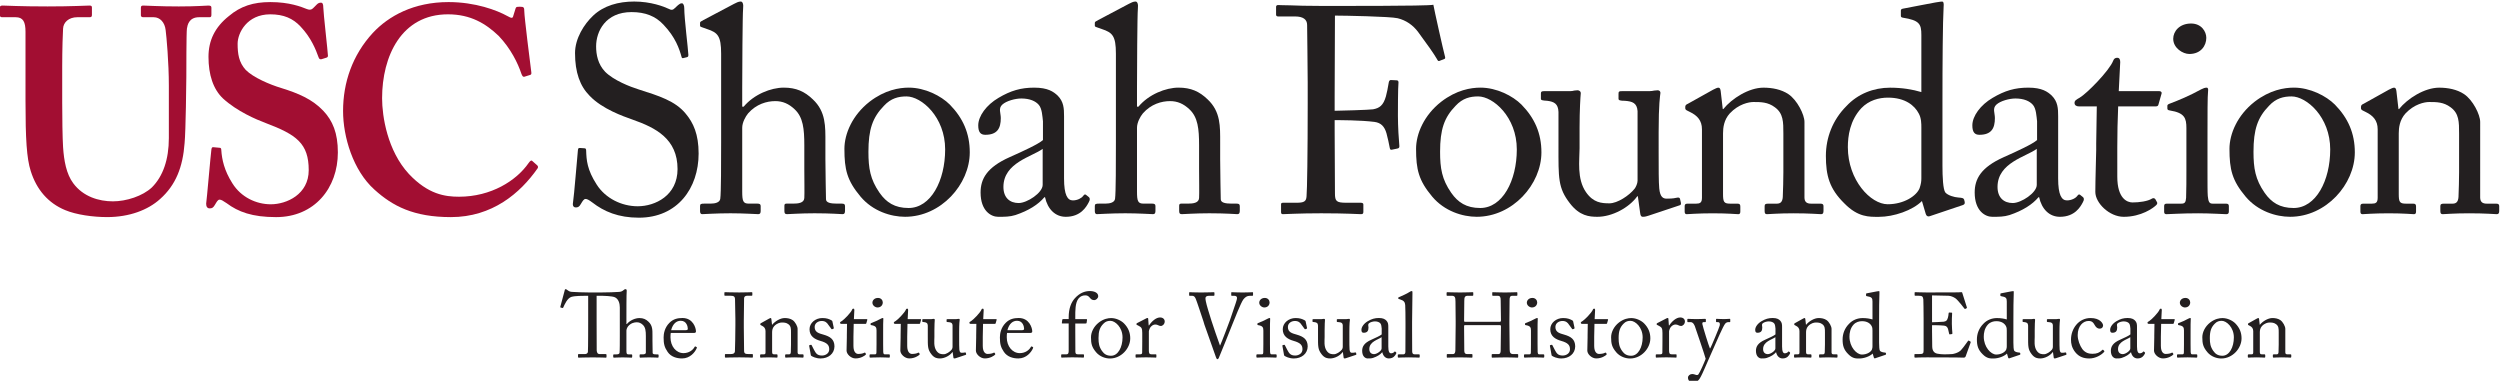 <?xml version="1.0" encoding="UTF-8"?> <svg xmlns="http://www.w3.org/2000/svg" width="402.24" height="61.274" version="1.1" viewBox="0 0 402.24 61.274"><g transform="matrix(1.333 0 0 -1.333 -94.56 996)"><g fill="#a20e32"><path transform="translate(74.016 743.35)" d="m0 0c0 1.196-0.282 1.759-1.196 1.759h-1.618c-0.211 0-0.282 0.07-0.282 0.315v0.811c0 0.21 0.071 0.281 0.351 0.281 0.354 0 2.039-0.106 5.417-0.106 2.953 0 4.644 0.106 5.066 0.106 0.209 0 0.28-0.071 0.28-0.246v-0.879c0-0.212-0.071-0.282-0.28-0.282h-1.477c-1.056 0-1.69-0.631-1.725-1.37-0.034-0.423-0.105-2.533-0.105-4.572v-4.362c0-1.76 0.033-4.256 0.105-5.382 0.107-1.617 0.388-3.235 1.23-4.359 1.196-1.617 3.096-2.18 4.784-2.18 1.619 0 3.588 0.632 4.711 1.687 1.338 1.336 2.042 3.375 2.042 5.944v6.329c0 2.814-0.282 5.907-0.388 6.719-0.105 0.915-0.668 1.546-1.442 1.546h-1.264c-0.213 0-0.282 0.107-0.282 0.247v0.879c0 0.21 0.069 0.281 0.282 0.281 0.351 0 1.967-0.106 4.29-0.106 2.181 0 3.305 0.106 3.586 0.106 0.316 0 0.354-0.106 0.354-0.281v-0.811c0-0.208-0.038-0.315-0.213-0.315h-1.266c-1.265 0-1.408-0.985-1.476-1.37-0.071-0.423-0.071-5.347-0.071-5.805 0-0.491-0.069-6.611-0.21-8.017-0.212-2.885-1.057-5.066-2.956-6.751-1.478-1.338-3.726-2.182-6.402-2.182-1.687 0-3.725 0.281-5.062 0.844-2.039 0.845-3.446 2.461-4.152 4.714-0.492 1.546-0.631 3.865-0.631 8.474z"></path><path transform="translate(97.44 729.35)" d="m0 0c0.139 0 0.209-0.069 0.209-0.281 0.072-1.125 0.352-2.462 1.338-4.009 1.054-1.688 2.883-2.531 4.642-2.531 1.9 0 4.572 1.194 4.572 4.114 0 3.236-1.477 4.29-5.204 5.697-1.127 0.421-3.448 1.407-5.136 2.955-1.195 1.123-1.758 2.882-1.758 5.03 0 1.968 0.773 3.585 2.461 4.923 1.408 1.196 2.955 1.688 4.995 1.688 2.321 0 3.727-0.565 4.431-0.846 0.352-0.14 0.562-0.07 0.739 0.108l0.457 0.456c0.141 0.141 0.281 0.211 0.491 0.211 0.213 0 0.282-0.211 0.282-0.563 0-0.563 0.563-5.487 0.563-5.838 0-0.139-0.071-0.212-0.21-0.246l-0.564-0.177c-0.14-0.035-0.281 0-0.351 0.211-0.352 0.985-0.915 2.393-2.181 3.731-0.914 0.982-2.04 1.475-3.657 1.475-2.814 0-3.94-2.25-3.94-3.553 0-1.195 0.141-2.25 0.986-3.164 0.914-0.915 2.884-1.758 4.289-2.18 2.042-0.634 3.731-1.339 5.065-2.745 1.127-1.195 1.759-2.671 1.759-5.028 0-4.291-2.814-7.807-7.456-7.807-2.884 0-4.571 0.633-5.979 1.688-0.422 0.281-0.634 0.422-0.843 0.422-0.212 0-0.353-0.281-0.564-0.633-0.21-0.353-0.351-0.422-0.632-0.422-0.282 0-0.423 0.211-0.423 0.563 0.071 0.42 0.563 6.118 0.632 6.541 0.035 0.21 0.072 0.283 0.213 0.283z"></path><path transform="translate(135.77 727.24)" d="m0 0c0.106-0.105 0.14-0.209 0.071-0.351-2.11-3.025-5.488-5.908-10.481-5.908-4.5 0-7.034 1.335-9.212 3.305-2.605 2.322-3.801 6.402-3.801 9.498 0 3.444 1.126 6.751 3.588 9.424 1.899 2.04 4.925 3.727 9.142 3.727 3.238 0 5.839-0.985 7.106-1.687 0.493-0.281 0.635-0.281 0.703 0l0.282 0.913c0.069 0.21 0.14 0.21 0.563 0.21 0.422 0 0.492-0.069 0.492-0.561 0-0.634 0.704-6.26 0.843-7.314 0.034-0.213 0-0.318-0.139-0.354l-0.668-0.209c-0.177-0.071-0.283 0.07-0.387 0.35-0.423 1.267-1.268 3.025-2.744 4.573-1.548 1.477-3.377 2.601-6.119 2.601-5.627 0-7.951-5.062-7.951-10.127 0-2.18 0.635-6.331 3.238-9.145 2.322-2.462 4.361-2.743 6.05-2.743 3.868 0 6.927 1.936 8.405 4.079 0.176 0.247 0.315 0.352 0.42 0.247z"></path></g><g fill="#231f20"><path transform="translate(142.43 722.75)" d="m0 0c-0.424 0.318-0.636 0.424-0.813 0.424-0.212 0-0.353-0.247-0.566-0.601-0.212-0.388-0.388-0.424-0.636-0.424-0.212 0-0.39 0.177-0.318 0.565 0.141 0.884 0.495 5.373 0.6 6.4 0.036 0.212 0.107 0.212 0.249 0.212l0.529-0.036c0.142 0 0.212-0.07 0.212-0.283 0.036-1.131 0.107-2.297 1.273-4.101 1.061-1.66 3.005-2.616 4.949-2.616 2.122 0 4.809 1.308 4.809 4.489 0 3.642-2.617 4.985-5.445 5.976-1.096 0.388-3.641 1.272-5.161 2.863-1.166 1.166-1.768 2.828-1.768 5.161 0 1.768 1.096 3.5 2.192 4.525 1.272 1.201 3.04 1.697 4.949 1.697 2.015 0 3.571-0.601 4.172-0.884 0.318-0.177 0.494-0.141 0.671 0.036l0.46 0.423c0.177 0.142 0.283 0.213 0.458 0.213 0.178 0 0.284-0.284 0.284-0.601 0-1.238 0.46-4.843 0.495-5.621 0-0.176-0.035-0.248-0.177-0.283l-0.424-0.106c-0.105-0.035-0.178 0-0.212 0.106-0.282 1.025-0.742 2.404-2.192 3.924-0.954 1.026-2.192 1.52-3.853 1.52-3.146 0-4.278-2.333-4.278-4.136 0-0.99 0.213-2.156 1.096-3.075 1.026-1.026 3.006-1.803 4.031-2.121 2.439-0.778 4.418-1.379 5.691-2.934 0.919-1.097 1.555-2.475 1.555-4.808 0-4.172-2.544-7.743-7.21-7.743-2.476 0-4.209 0.742-5.622 1.839"></path><path transform="translate(157.98 740.71)" d="m0 0c0 2.157-0.423 2.546-1.696 2.97l-0.601 0.212c-0.212 0.07-0.248 0.106-0.248 0.212v0.318c0 0.142 0.106 0.177 0.424 0.353l3.677 1.945c0.283 0.141 0.53 0.282 0.813 0.282 0.213 0 0.353-0.282 0.283-0.883s-0.107-7.777-0.107-9.545v-2.262h0.177c1.238 1.484 3.288 2.298 4.843 2.298 1.485 0 2.51-0.46 3.501-1.414 1.591-1.485 1.52-3.288 1.52-5.198v-2.014c0-1.98 0.071-4.172 0.071-4.843 0-0.425 0.565-0.531 1.307-0.531h0.602c0.283 0 0.388-0.07 0.388-0.318v-0.53c0-0.283-0.07-0.424-0.283-0.424-0.248 0-1.378 0.106-3.393 0.106-1.733 0-3.006-0.106-3.324-0.106-0.247 0-0.318 0.106-0.318 0.389v0.601c0 0.176 0.035 0.282 0.247 0.282h0.814c0.601 0 1.308 0.071 1.343 0.672 0.035 0.495 0 2.369 0 3.499v2.865c0 1.979-0.141 3.393-1.166 4.348-0.707 0.671-1.45 0.989-2.334 0.989-1.025 0-2.297-0.353-3.287-1.484-0.318-0.389-0.708-1.096-0.708-1.733v-7.706c0-1.131 0.107-1.45 0.778-1.45h1.061c0.247 0 0.389-0.07 0.389-0.282v-0.601c0-0.248-0.071-0.389-0.283-0.389-0.283 0-1.732 0.106-3.358 0.106-1.767 0-3.111-0.106-3.429-0.106-0.142 0-0.248 0.106-0.248 0.353v0.637c0 0.247 0.142 0.282 0.53 0.282h0.743c0.565 0 1.096 0.142 1.166 0.566 0.106 0.672 0.106 4.56 0.106 6.858z"></path><path transform="translate(185.02 729.15)" d="m0 0c0 3.924-2.863 6.399-4.666 6.399-0.955 0-1.874-0.212-2.721-1.131-1.379-1.414-1.874-2.863-1.874-5.55 0-1.981 0.212-3.323 1.342-4.95 0.814-1.166 1.839-1.837 3.501-1.837 2.686 0 4.418 3.287 4.418 7.069m-10.216-5.691c-1.626 1.945-1.944 3.253-1.944 5.763 0 1.802 0.955 4.065 3.04 5.69 1.837 1.415 3.57 1.698 4.737 1.698 1.944 0 3.888-0.99 4.949-2.051 1.591-1.626 2.404-3.464 2.404-5.763 0-3.852-3.465-7.776-7.813-7.776-1.697 0-3.889 0.671-5.373 2.439"></path><path transform="translate(196.79 729.22)" d="m0 0c-1.273-0.955-4.737-1.661-4.737-4.597 0-1.308 0.778-1.943 1.838-1.943 1.025 0 2.899 1.236 2.899 2.19zm2.58-3.57c0-2.016 0.425-2.652 1.061-2.652 0.566 0 1.06 0.282 1.238 0.53 0.141 0.176 0.212 0.247 0.354 0.141l0.353-0.282c0.105-0.107 0.176-0.283-0.036-0.637-0.282-0.53-0.954-1.732-2.758-1.732-1.272 0-2.191 0.92-2.509 2.369h-0.071c-0.742-0.884-1.909-1.627-3.5-2.157-0.671-0.212-1.308-0.212-2.085-0.212-0.85 0-2.121 0.707-2.121 2.934 0 1.626 0.741 3.04 3.535 4.278 1.591 0.707 3.429 1.555 3.994 2.05v2.263c-0.07 0.601-0.106 1.52-0.495 1.979-0.388 0.46-1.096 0.778-2.121 0.778-0.707 0-1.803-0.283-2.297-0.743-0.495-0.459-0.177-0.99-0.177-1.625 0-1.238-0.424-2.015-1.873-2.015-0.566 0-0.849 0.318-0.849 1.131 0 1.131 0.99 2.474 2.439 3.323 1.485 0.883 2.722 1.237 4.313 1.237 1.662 0 2.333-0.495 2.828-0.954 0.742-0.743 0.777-1.556 0.777-2.51v-5.41z"></path><path transform="translate(205.63 740.71)" d="m0 0c0 2.157-0.424 2.546-1.697 2.97l-0.6 0.212c-0.213 0.07-0.248 0.106-0.248 0.212v0.318c0 0.142 0.106 0.177 0.425 0.353l3.676 1.945c0.283 0.141 0.53 0.282 0.813 0.282 0.212 0 0.353-0.282 0.283-0.883-0.071-0.601-0.106-7.777-0.106-9.545v-2.262h0.176c1.238 1.484 3.289 2.298 4.844 2.298 1.485 0 2.51-0.46 3.5-1.414 1.59-1.485 1.519-3.288 1.519-5.198v-2.014c0-1.98 0.071-4.172 0.071-4.843 0-0.425 0.566-0.531 1.308-0.531h0.601c0.282 0 0.389-0.07 0.389-0.318v-0.53c0-0.283-0.07-0.424-0.283-0.424-0.247 0-1.379 0.106-3.394 0.106-1.731 0-3.004-0.106-3.322-0.106-0.249 0-0.319 0.106-0.319 0.389v0.601c0 0.176 0.036 0.282 0.248 0.282h0.813c0.601 0 1.308 0.071 1.343 0.672 0.036 0.495 0 2.369 0 3.499v2.865c0 1.979-0.14 3.393-1.166 4.348-0.708 0.671-1.45 0.989-2.334 0.989-1.025 0-2.298-0.353-3.287-1.484-0.319-0.389-0.707-1.096-0.707-1.733v-7.706c0-1.131 0.106-1.45 0.777-1.45h1.061c0.248 0 0.389-0.07 0.389-0.282v-0.601c0-0.248-0.071-0.389-0.283-0.389-0.283 0-1.732 0.106-3.358 0.106-1.768 0-3.112-0.106-3.429-0.106-0.142 0-0.248 0.106-0.248 0.353v0.637c0 0.247 0.141 0.282 0.531 0.282h0.742c0.566 0 1.096 0.142 1.167 0.566 0.105 0.672 0.105 4.56 0.105 6.858z"></path><path transform="translate(228.78 737.21)" d="m0 0c0 1.555-0.07 6.54-0.07 6.964 0 0.672-0.495 1.026-1.449 1.026h-2.051c-0.142 0-0.248 0.07-0.248 0.211v0.955c0 0.141 0.106 0.212 0.248 0.212 0.212 0 0.637-0.035 1.45-0.035 0.813-0.036 2.015-0.071 3.712-0.071 0.601 0 13.008-0.036 13.575 0.141 0.105-0.601 1.166-5.373 1.413-6.292 0.036-0.141 0-0.212-0.071-0.247l-0.636-0.248c-0.105-0.035-0.176 0.036-0.282 0.248-0.319 0.565-1.238 1.873-2.264 3.252-0.601 0.813-1.448 1.414-2.473 1.661-0.884 0.213-6.505 0.318-7.565 0.318 0-0.459-0.036-7.565-0.036-9.721v-1.768c0.495 0 4.207 0.106 4.631 0.177 0.778 0.142 1.238 0.46 1.555 1.556 0.107 0.353 0.248 1.096 0.354 1.732 0.035 0.141 0.106 0.247 0.247 0.247l0.707-0.036c0.142 0 0.212-0.105 0.212-0.247-0.07-0.6-0.07-3.534-0.07-4.03 0-1.272 0.106-2.969 0.176-3.676 0-0.177-0.07-0.247-0.247-0.283l-0.671-0.141c-0.177-0.036-0.212 0.07-0.248 0.247-0.036 0.283-0.283 1.343-0.389 1.732-0.247 0.849-0.672 1.273-1.449 1.379-1.662 0.213-4.243 0.213-4.808 0.213v-1.309c0-1.06 0.036-7 0.036-7.529 0-0.955 0.176-1.133 1.378-1.133h1.732c0.213 0 0.319-0.07 0.319-0.211v-0.884c0-0.213-0.072-0.283-0.284-0.283-0.353 0-1.767 0.106-4.807 0.106-2.758 0-4.101-0.106-4.631-0.106-0.142 0-0.213 0.07-0.213 0.248v0.955c0 0.141 0.106 0.175 0.248 0.175h1.591c0.919 0 1.202 0.143 1.238 0.779 0.07 0.708 0.14 5.161 0.14 11.242z"></path><path transform="translate(254.02 729.15)" d="m0 0c0 3.924-2.862 6.399-4.666 6.399-0.954 0-1.874-0.212-2.722-1.131-1.378-1.414-1.873-2.863-1.873-5.55 0-1.981 0.212-3.323 1.343-4.95 0.813-1.166 1.838-1.837 3.5-1.837 2.687 0 4.418 3.287 4.418 7.069m-10.216-5.691c-1.626 1.945-1.944 3.253-1.944 5.763 0 1.802 0.954 4.065 3.041 5.69 1.837 1.415 3.57 1.698 4.736 1.698 1.944 0 3.888-0.99 4.949-2.051 1.591-1.626 2.404-3.464 2.404-5.763 0-3.852-3.465-7.776-7.813-7.776-1.697 0-3.888 0.671-5.373 2.439"></path><path transform="translate(271.14 728.62)" d="m0 0c0-1.697 0-3.429 0.071-4.171 0.105-1.097 0.495-1.239 0.919-1.239 0.211 0 0.741 0 1.166 0.106 0.283 0.072 0.389 0 0.424-0.141l0.106-0.459c0.036-0.212-0.035-0.282-0.177-0.318l-3.711-1.238c-0.213-0.07-0.425-0.141-0.708-0.141-0.141 0-0.283 0.071-0.318 0.425l-0.282 2.051h-0.071c-0.99-1.38-3.041-2.476-4.808-2.476-0.989 0-2.156 0.107-3.323 1.626-1.449 1.873-1.379 3.04-1.379 6.929v4.101c-0.035 0.99-0.529 1.237-1.343 1.344-0.601 0.035-0.778 0.07-0.778 0.247v0.636c0 0.212 0.071 0.283 0.389 0.283h3.146c0.213 0 0.353 0.035 0.495 0.071 0.142 0 0.284 0.035 0.389 0.035 0.248 0 0.424-0.177 0.39-0.424-0.036-0.318-0.142-1.98-0.142-4.065v-2.51c0-1.415-0.353-3.677 0.777-5.303 0.884-1.273 1.875-1.344 2.829-1.344s2.368 0.919 3.04 1.768c0.142 0.177 0.353 0.637 0.353 0.955v8.413c-0.071 0.99-0.636 1.167-1.519 1.238-0.602 0-0.779 0.07-0.779 0.247v0.601c0 0.283 0.071 0.318 0.425 0.318h3.287c0.248 0 0.425 0.035 0.601 0.071 0.177 0 0.318 0.035 0.425 0.035 0.212 0 0.353-0.177 0.318-0.353-0.036-0.318-0.212-1.238-0.212-4.702z"></path><path transform="translate(288.74 723.35)" d="m0 0c0-0.565 0.318-0.743 0.777-0.743h1.131c0.318 0 0.389-0.105 0.389-0.318v-0.565c0-0.247-0.071-0.389-0.282-0.389-0.249 0-1.344 0.106-3.359 0.106-1.803 0-2.934-0.106-3.182-0.106-0.212 0-0.282 0.106-0.282 0.389v0.565c0 0.249 0.105 0.318 0.459 0.318h1.026c0.389 0 0.671 0.178 0.707 0.813 0.034 0.921 0.07 2.051 0.07 2.97v4.666c0 1.415 0 2.44-1.025 3.183-0.848 0.635-1.697 0.635-2.581 0.635-0.566 0-1.803-0.247-2.864-1.378-0.707-0.778-0.813-1.732-0.813-2.404v-7.318c0-0.954 0.106-1.167 0.849-1.167h0.884c0.283 0 0.354-0.105 0.354-0.353v-0.602c0-0.211-0.071-0.317-0.248-0.317-0.248 0-1.202 0.106-3.076 0.106-1.802 0-2.934-0.106-3.146-0.106-0.176 0-0.248 0.106-0.248 0.317v0.637c0 0.213 0.072 0.318 0.354 0.318h1.026c0.46 0 0.707 0.106 0.707 0.707v8.273c0 1.06-0.567 1.662-1.45 2.086l-0.283 0.141c-0.247 0.106-0.282 0.212-0.282 0.319v0.176c0 0.177 0.14 0.283 0.317 0.354l3.04 1.697c0.284 0.141 0.495 0.247 0.637 0.247 0.177 0 0.247-0.142 0.283-0.425l0.248-2.156h0.07c1.025 1.273 3.075 2.581 4.843 2.581 1.061 0 2.156-0.212 3.005-0.778 1.06-0.707 1.945-2.474 1.945-3.358z"></path><path transform="translate(302.85 731.76)" d="m0 0c0 0.494 0 1.167-0.318 1.733-0.495 0.954-1.626 1.909-3.712 1.909-1.096 0-2.298-0.319-3.216-1.273-1.378-1.485-1.627-3.358-1.627-4.702 0-3.995 2.758-6.893 4.808-6.893 1.98 0 3.5 1.024 3.854 1.944 0.175 0.53 0.211 0.814 0.211 1.202zm0 11.206c0 1.344-0.248 1.768-2.227 2.086-0.212 0.035-0.247 0.106-0.247 0.247v0.601c0 0.142 0.07 0.213 0.282 0.248 1.379 0.283 3.217 0.601 3.889 0.742 0.318 0.036 0.566 0.106 0.813 0.106 0.177 0 0.213-0.247 0.177-0.636-0.106-1.767-0.14-6.893-0.14-11.383v-7.813c0-1.308 0.07-2.863 0.352-3.217 0.318-0.353 1.061-0.565 1.556-0.601 0.494-0.036 0.636-0.07 0.706-0.247l0.071-0.283c0.036-0.212-0.035-0.318-0.247-0.388l-3.994-1.344c-0.213-0.071-0.39 0.036-0.46 0.283l-0.46 1.555c-1.131-1.131-3.394-1.909-5.197-1.909-1.166 0-2.51-0.071-4.171 1.627-1.803 1.767-2.227 3.358-2.227 5.727 0 2.191 0.813 4.348 2.474 6.009 1.38 1.485 3.288 2.227 5.268 2.227 1.45 0 2.722-0.211 3.782-0.53z"></path><path transform="translate(316.78 729.22)" d="m0 0c-1.272-0.955-4.736-1.661-4.736-4.597 0-1.308 0.777-1.943 1.837-1.943 1.026 0 2.899 1.236 2.899 2.19zm2.58-3.57c0-2.016 0.426-2.652 1.061-2.652 0.566 0 1.061 0.282 1.238 0.53 0.141 0.176 0.211 0.247 0.354 0.141l0.353-0.282c0.106-0.107 0.177-0.283-0.036-0.637-0.282-0.53-0.954-1.732-2.757-1.732-1.272 0-2.192 0.92-2.509 2.369h-0.071c-0.743-0.884-1.909-1.627-3.501-2.157-0.671-0.212-1.307-0.212-2.085-0.212-0.849 0-2.121 0.707-2.121 2.934 0 1.626 0.742 3.04 3.535 4.278 1.591 0.707 3.429 1.555 3.995 2.05v2.263c-0.07 0.601-0.106 1.52-0.495 1.979-0.389 0.46-1.096 0.778-2.121 0.778-0.708 0-1.803-0.283-2.298-0.743-0.495-0.459-0.177-0.99-0.177-1.625 0-1.238-0.424-2.015-1.873-2.015-0.566 0-0.849 0.318-0.849 1.131 0 1.131 0.99 2.474 2.44 3.323 1.485 0.883 2.721 1.237 4.313 1.237 1.661 0 2.332-0.495 2.827-0.954 0.743-0.743 0.777-1.556 0.777-2.51v-5.41z"></path><path transform="translate(326.5 725.86)" d="m0 0c0-2.652 1.202-3.11 1.838-3.11 0.813 0 1.839 0.142 2.334 0.458 0.177 0.106 0.317 0.072 0.424-0.069l0.177-0.319c0.106-0.141 0.035-0.282-0.071-0.388-0.353-0.354-1.803-1.415-3.924-1.415-1.732 0-3.429 1.662-3.429 3.005 0 1.449 0.106 4.561 0.106 5.055v0.778c0 0.637 0.036 3.005 0.071 4.49h-2.157c-0.318 0-0.53 0.142-0.53 0.424 0 0.283 0.212 0.389 0.636 0.637 0.848 0.494 3.571 3.252 4.031 4.454 0.105 0.282 0.281 0.353 0.494 0.353 0.283 0 0.354-0.248 0.354-0.53l-0.177-3.5h4.914c0.212 0 0.317-0.176 0.247-0.318l-0.353-1.238c-0.035-0.176-0.106-0.282-0.319-0.282h-4.56c-0.07-1.627-0.106-3.323-0.106-4.95z"></path><path transform="translate(333.25 742.51)" d="m0 0c0 0.883 0.742 1.838 2.156 1.838 1.237 0 1.838-0.955 1.838-1.732 0-0.919-0.636-1.945-2.051-1.945-0.777 0-1.943 0.708-1.943 1.839m1.591-10.782c0 1.202-0.213 1.837-1.98 2.122-0.248 0.034-0.318 0.105-0.318 0.247v0.318c0 0.105 0.07 0.177 0.247 0.247 1.13 0.424 2.475 0.99 3.818 1.733 0.283 0.14 0.46 0.211 0.672 0.211 0.176 0 0.211-0.176 0.176-0.424-0.07-0.601-0.07-2.828-0.07-5.762v-3.854c0-1.378 0-2.652 0.036-3.04 0.069-0.671 0.175-0.919 0.564-0.919h1.627c0.282 0 0.353-0.106 0.353-0.318v-0.601c0-0.247-0.071-0.354-0.318-0.354-0.283 0-1.909 0.107-3.394 0.107-2.05 0-3.429-0.107-3.817-0.107-0.178 0-0.283 0.07-0.283 0.283v0.708c0 0.212 0.105 0.282 0.354 0.282h1.732c0.388 0 0.529 0.142 0.565 0.706 0.036 1.061 0.036 2.157 0.036 3.218z"></path><path transform="translate(352.2 729.15)" d="m0 0c0 3.924-2.863 6.399-4.667 6.399-0.954 0-1.873-0.212-2.721-1.131-1.379-1.414-1.873-2.863-1.873-5.55 0-1.981 0.211-3.323 1.342-4.95 0.814-1.166 1.839-1.837 3.5-1.837 2.687 0 4.419 3.287 4.419 7.069m-10.216-5.691c-1.626 1.945-1.945 3.253-1.945 5.763 0 1.802 0.955 4.065 3.04 5.69 1.839 1.415 3.571 1.698 4.739 1.698 1.943 0 3.887-0.99 4.948-2.051 1.591-1.626 2.403-3.464 2.403-5.763 0-3.852-3.464-7.776-7.812-7.776-1.697 0-3.889 0.671-5.373 2.439"></path><path transform="translate(370.3 723.35)" d="m0 0c0-0.565 0.318-0.743 0.778-0.743h1.131c0.318 0 0.389-0.105 0.389-0.318v-0.565c0-0.247-0.071-0.389-0.282-0.389-0.249 0-1.344 0.106-3.36 0.106-1.802 0-2.933-0.106-3.18-0.106-0.213 0-0.284 0.106-0.284 0.389v0.565c0 0.249 0.107 0.318 0.461 0.318h1.024c0.389 0 0.672 0.178 0.707 0.814 0.036 0.92 0.071 2.05 0.071 2.969v4.666c0 1.415 0 2.44-1.025 3.183-0.849 0.635-1.698 0.635-2.581 0.635-0.566 0-1.802-0.247-2.863-1.378-0.707-0.778-0.814-1.732-0.814-2.404v-7.318c0-0.954 0.107-1.167 0.849-1.167h0.884c0.283 0 0.354-0.105 0.354-0.353v-0.601c0-0.212-0.071-0.318-0.248-0.318-0.248 0-1.203 0.106-3.076 0.106-1.803 0-2.934-0.106-3.146-0.106-0.176 0-0.247 0.106-0.247 0.318v0.636c0 0.213 0.071 0.318 0.353 0.318h1.026c0.459 0 0.706 0.106 0.706 0.707v8.273c0 1.06-0.565 1.662-1.449 2.086l-0.283 0.142c-0.248 0.105-0.282 0.211-0.282 0.318v0.176c0 0.177 0.141 0.283 0.317 0.354l3.041 1.697c0.282 0.141 0.494 0.247 0.636 0.247 0.176 0 0.246-0.142 0.283-0.425l0.247-2.156h0.07c1.026 1.273 3.076 2.581 4.843 2.581 1.062 0 2.158-0.212 3.005-0.778 1.061-0.707 1.945-2.474 1.945-3.358z"></path><path transform="translate(145.75 710.08)" d="m0 0c0 0.443-0.133 0.996-0.576 1.217-0.331 0.166-1.371 0.188-1.914 0.188h-0.31v-3.154c0-0.155 0-3.253 0.011-3.441 0.022-0.277 0.111-0.443 0.377-0.443h0.696c0.1 0 0.111-0.033 0.111-0.111v-0.232c0-0.055-0.011-0.088-0.111-0.088-0.11 0-0.464 0.033-1.549 0.033-1.062 0-1.527-0.033-1.682-0.033-0.088 0-0.099 0.044-0.099 0.11v0.21c0 0.078 0.011 0.111 0.077 0.111h0.752c0.222 0 0.355 0.133 0.366 0.266 0.033 0.32 0.033 3.718 0.033 3.928v2.844h-0.277c-0.354 0-1.317 0-1.748-0.132-0.498-0.155-0.83-0.93-0.985-1.284-0.022-0.055-0.056-0.067-0.111-0.055l-0.199 0.055c-0.033 0.011-0.066 0.022-0.044 0.089 0.11 0.398 0.498 1.825 0.52 1.947 0.022 0.144 0.066 0.177 0.111 0.177 0.055 0 0.088-0.011 0.132-0.044l0.144-0.1c0.2-0.144 0.31-0.177 0.631-0.188 0.586-0.022 1.051-0.066 2.091-0.066h1.141c1.206 0 1.682 0.044 2.224 0.066 0.309 0.011 0.431 0.044 0.674 0.244 0.134 0.11 0.167 0.088 0.233 0.088 0.056 0 0.144-0.066 0.111-0.277-0.033-0.188-0.033-2.667-0.033-3.22v-0.708h0.055c0.388 0.465 1.029 0.719 1.516 0.719 0.465 0 0.786-0.144 1.096-0.443 0.498-0.464 0.476-1.028 0.476-1.626v-0.631c0-0.62 0.022-1.306 0.022-1.516 0-0.133 0.176-0.166 0.409-0.166h0.188c0.089 0 0.122-0.022 0.122-0.1v-0.166c0-0.088-0.022-0.132-0.088-0.132-0.078 0-0.432 0.033-1.063 0.033-0.542 0-0.94-0.033-1.04-0.033-0.078 0-0.1 0.033-0.1 0.121v0.188c0 0.056 0.011 0.089 0.078 0.089h0.254c0.188 0 0.41 0.022 0.421 0.21 0.011 0.155 0 0.742 0 1.096v0.896c0 0.62-0.045 1.063-0.365 1.361-0.222 0.211-0.454 0.31-0.731 0.31-0.321 0-0.719-0.111-1.029-0.465-0.099-0.121-0.221-0.343-0.221-0.542v-2.412c0-0.355 0.033-0.454 0.243-0.454h0.332c0.077 0 0.122-0.022 0.122-0.089v-0.188c0-0.077-0.022-0.121-0.088-0.121-0.089 0-0.543 0.033-1.052 0.033-0.553 0-0.974-0.033-1.073-0.033-0.045 0-0.078 0.033-0.078 0.11v0.199c0 0.078 0.044 0.089 0.166 0.089h0.232c0.178 0 0.344 0.044 0.366 0.177 0.033 0.21 0.033 1.428 0.033 2.147z"></path><path transform="translate(153.66 707.33)" d="m0 0c0.21 0 0.299 0.055 0.299 0.155 0 0.254-0.133 0.985-0.853 0.985-0.487 0-0.951-0.321-1.162-1.14zm-1.76-0.332c-0.022-0.1-0.033-0.277-0.033-0.531 0-1.085 0.686-1.904 1.571-1.904 0.676 0 1.152 0.388 1.34 0.753 0.022 0.044 0.066 0.066 0.099 0.055l0.144-0.077c0.033-0.011 0.056-0.045 0-0.166-0.199-0.443-0.775-1.207-1.76-1.207-0.63 0-1.328 0.188-1.737 0.786-0.387 0.564-0.487 0.974-0.487 1.749 0 0.431 0.111 1.173 0.697 1.759 0.476 0.487 1.03 0.587 1.583 0.587 1.273 0 1.626-1.195 1.626-1.627 0-0.155-0.132-0.177-0.31-0.177z"></path><path transform="translate(159.7 708.69)" d="m0 0c0 0.266-0.033 2.258-0.044 2.424-0.023 0.265-0.133 0.376-0.553 0.376h-0.642c-0.056 0-0.089 0.022-0.089 0.066v0.299c0 0.044 0.033 0.067 0.077 0.067 0.133 0 0.697-0.034 1.727-0.034 0.985 0 1.339 0.034 1.494 0.034 0.055 0 0.077-0.034 0.077-0.078v-0.276c0-0.056-0.033-0.078-0.088-0.078h-0.521c-0.22 0-0.387-0.089-0.387-0.31 0-0.111-0.033-2.556-0.033-2.689v-0.852c0-0.111 0.033-2.667 0.033-2.789 0-0.343 0.167-0.398 0.52-0.398h0.454c0.056 0 0.089-0.022 0.089-0.078v-0.288c0-0.044-0.033-0.066-0.1-0.066-0.133 0-0.576 0.033-1.538 0.033-1.051 0-1.527-0.033-1.649-0.033-0.055 0-0.089 0.022-0.089 0.066v0.299c0 0.045 0.034 0.067 0.089 0.067h0.619c0.222 0 0.454 0.033 0.499 0.321 0.022 0.166 0.055 2.556 0.055 3.143z"></path><path transform="translate(167.21 704.65)" d="m0 0c0-0.177 0.1-0.232 0.243-0.232h0.355c0.099 0 0.121-0.034 0.121-0.1v-0.177c0-0.077-0.022-0.122-0.088-0.122-0.077 0-0.421 0.033-1.051 0.033-0.565 0-0.919-0.033-0.996-0.033-0.067 0-0.089 0.033-0.089 0.122v0.177c0 0.077 0.033 0.1 0.144 0.1h0.321c0.122 0 0.21 0.055 0.221 0.254 0.011 0.288 0.022 0.642 0.022 0.93v1.46c0 0.443 0 0.764-0.321 0.996-0.265 0.2-0.53 0.2-0.807 0.2-0.177 0-0.565-0.078-0.897-0.432-0.221-0.243-0.254-0.542-0.254-0.752v-2.291c0-0.299 0.033-0.365 0.265-0.365h0.277c0.088 0 0.111-0.034 0.111-0.111v-0.188c0-0.067-0.023-0.1-0.078-0.1-0.077 0-0.376 0.033-0.962 0.033-0.565 0-0.92-0.033-0.985-0.033-0.056 0-0.078 0.033-0.078 0.1v0.199c0 0.066 0.022 0.1 0.111 0.1h0.32c0.145 0 0.222 0.033 0.222 0.221v2.589c0 0.333-0.177 0.521-0.454 0.653l-0.088 0.045c-0.078 0.033-0.089 0.066-0.089 0.099v0.056c0 0.055 0.044 0.088 0.1 0.11l0.951 0.531c0.089 0.045 0.155 0.078 0.2 0.078 0.055 0 0.077-0.044 0.088-0.133l0.078-0.675h0.022c0.32 0.399 0.963 0.808 1.516 0.808 0.332 0 0.675-0.066 0.941-0.244 0.332-0.221 0.608-0.774 0.608-1.051z"></path><path transform="translate(168.86 704.24)" d="m0 0c-0.055 0.033-0.055 0.1-0.067 0.155l-0.188 1.051c-0.011 0.055 0.023 0.078 0.067 0.089l0.144 0.033c0.044 0.011 0.077-0.011 0.099-0.067l0.277-0.542c0.221-0.409 0.376-0.686 0.963-0.686 0.387 0 0.874 0.233 0.874 0.753 0 0.498-0.244 0.785-1.074 1.018-0.652 0.188-1.305 0.531-1.305 1.405 0 0.764 0.719 1.351 1.549 1.351 0.531 0 0.819-0.133 1.018-0.233 0.166-0.077 0.188-0.133 0.199-0.199l0.166-0.775c0-0.044-0.022-0.077-0.077-0.099l-0.133-0.045c-0.044-0.011-0.066 0-0.1 0.056l-0.376 0.509c-0.132 0.21-0.343 0.431-0.775 0.431-0.42 0-0.852-0.254-0.852-0.73 0-0.642 0.521-0.764 1.063-0.919 0.808-0.232 1.317-0.564 1.328-1.416-0.011-0.896-0.742-1.461-1.682-1.461-0.543 0-0.985 0.222-1.118 0.321"></path><path transform="translate(173.95 705.44)" d="m0 0c0-0.83 0.376-0.974 0.576-0.974 0.254 0 0.575 0.044 0.73 0.144 0.055 0.033 0.1 0.022 0.133-0.022l0.055-0.1c0.033-0.044 0.011-0.088-0.022-0.122-0.111-0.11-0.565-0.442-1.229-0.442-0.542 0-1.073 0.52-1.073 0.94 0 0.454 0.034 1.428 0.034 1.583v0.243c0 0.2 0.011 0.941 0.021 1.406h-0.675c-0.099 0-0.166 0.044-0.166 0.133 0 0.088 0.067 0.121 0.199 0.199 0.266 0.155 1.118 1.018 1.262 1.394 0.033 0.089 0.088 0.111 0.155 0.111 0.089 0 0.11-0.078 0.11-0.166l-0.055-1.096h1.539c0.066 0 0.099-0.055 0.077-0.099l-0.111-0.388c-0.011-0.055-0.033-0.088-0.099-0.088h-1.428c-0.022-0.509-0.033-1.04-0.033-1.549z"></path><path transform="translate(176.24 710.65)" d="m0 0c0 0.277 0.232 0.576 0.676 0.576 0.387 0 0.575-0.299 0.575-0.543 0-0.287-0.199-0.608-0.642-0.608-0.243 0-0.609 0.221-0.609 0.575m0.498-3.375c0 0.376-0.066 0.575-0.619 0.664-0.078 0.011-0.1 0.033-0.1 0.077v0.1c0 0.033 0.022 0.055 0.077 0.077 0.355 0.133 0.775 0.31 1.196 0.543 0.088 0.044 0.143 0.066 0.21 0.066 0.055 0 0.066-0.055 0.055-0.133-0.022-0.188-0.022-0.885-0.022-1.804v-1.206c0-0.432 0-0.83 0.011-0.952 0.022-0.21 0.055-0.287 0.177-0.287h0.509c0.089 0 0.111-0.034 0.111-0.1v-0.188c0-0.078-0.022-0.111-0.1-0.111-0.088 0-0.597 0.033-1.062 0.033-0.642 0-1.074-0.033-1.195-0.033-0.056 0-0.089 0.022-0.089 0.089v0.221c0 0.066 0.033 0.089 0.111 0.089h0.542c0.122 0 0.166 0.044 0.177 0.221 0.011 0.332 0.011 0.675 0.011 1.007z"></path><path transform="translate(180.44 705.44)" d="m0 0c0-0.83 0.376-0.974 0.576-0.974 0.254 0 0.575 0.044 0.73 0.144 0.055 0.033 0.1 0.022 0.133-0.022l0.055-0.1c0.033-0.044 0.011-0.088-0.022-0.122-0.111-0.11-0.565-0.442-1.228-0.442-0.543 0-1.074 0.52-1.074 0.94 0 0.454 0.034 1.428 0.034 1.583v0.243c0 0.2 0.011 0.941 0.021 1.406h-0.674c-0.1 0-0.167 0.044-0.167 0.133 0 0.088 0.067 0.121 0.199 0.199 0.266 0.155 1.118 1.018 1.262 1.394 0.033 0.089 0.088 0.111 0.155 0.111 0.089 0 0.11-0.078 0.11-0.166l-0.055-1.096h1.539c0.066 0 0.099-0.055 0.077-0.099l-0.111-0.388c-0.011-0.055-0.033-0.088-0.099-0.088h-1.428c-0.022-0.509-0.033-1.04-0.033-1.549z"></path><path transform="translate(186.71 706.3)" d="m0 0c0-0.531 0-1.073 0.022-1.306 0.033-0.343 0.155-0.387 0.288-0.387 0.066 0 0.232 0 0.365 0.033 0.089 0.022 0.121 0 0.133-0.044l0.033-0.144c0.011-0.067-0.011-0.089-0.055-0.1l-1.162-0.387c-0.067-0.022-0.133-0.044-0.221-0.044-0.045 0-0.089 0.022-0.1 0.133l-0.089 0.641h-0.022c-0.31-0.431-0.951-0.774-1.505-0.774-0.31 0-0.675 0.033-1.04 0.509-0.454 0.586-0.432 0.951-0.432 2.169v1.284c-0.011 0.309-0.166 0.387-0.421 0.42-0.188 0.011-0.243 0.022-0.243 0.078v0.199c0 0.066 0.022 0.088 0.122 0.088h0.985c0.066 0 0.11 0.011 0.155 0.022 0.044 0 0.088 0.011 0.122 0.011 0.077 0 0.132-0.055 0.121-0.133-0.011-0.099-0.044-0.619-0.044-1.272v-0.786c0-0.442-0.111-1.151 0.243-1.66 0.277-0.398 0.587-0.42 0.886-0.42s0.741 0.288 0.952 0.553c0.044 0.055 0.11 0.199 0.11 0.299v2.634c-0.022 0.31-0.199 0.365-0.476 0.387-0.187 0-0.244 0.022-0.244 0.078v0.187c0 0.089 0.023 0.1 0.134 0.1h1.029c0.077 0 0.133 0.011 0.188 0.022 0.056 0 0.099 0.011 0.133 0.011 0.066 0 0.111-0.055 0.1-0.11-0.012-0.1-0.067-0.387-0.067-1.472z"></path><path transform="translate(189.56 705.44)" d="m0 0c0-0.83 0.377-0.974 0.576-0.974 0.254 0 0.575 0.044 0.73 0.144 0.055 0.033 0.1 0.022 0.133-0.022l0.055-0.1c0.034-0.044 0.011-0.088-0.022-0.122-0.111-0.11-0.565-0.442-1.228-0.442-0.542 0-1.074 0.52-1.074 0.94 0 0.454 0.034 1.428 0.034 1.583v0.243c0 0.2 0.011 0.941 0.022 1.406h-0.675c-0.1 0-0.166 0.044-0.166 0.133 0 0.088 0.066 0.121 0.198 0.199 0.267 0.155 1.119 1.018 1.262 1.394 0.034 0.089 0.089 0.111 0.155 0.111 0.089 0 0.111-0.078 0.111-0.166l-0.056-1.096h1.539c0.066 0 0.099-0.055 0.077-0.099l-0.11-0.388c-0.011-0.055-0.033-0.088-0.1-0.088h-1.428c-0.022-0.509-0.033-1.04-0.033-1.549z"></path><path transform="translate(194.25 707.33)" d="m0 0c0.21 0 0.299 0.055 0.299 0.155 0 0.254-0.133 0.985-0.852 0.985-0.487 0-0.952-0.321-1.162-1.14zm-1.759-0.332c-0.023-0.1-0.034-0.277-0.034-0.531 0-1.085 0.686-1.904 1.572-1.904 0.675 0 1.151 0.388 1.339 0.753 0.022 0.044 0.066 0.066 0.1 0.055l0.144-0.077c0.032-0.011 0.055-0.045 0-0.166-0.2-0.443-0.775-1.207-1.76-1.207-0.631 0-1.328 0.188-1.737 0.786-0.388 0.564-0.487 0.974-0.487 1.749 0 0.431 0.11 1.173 0.697 1.759 0.476 0.487 1.029 0.587 1.582 0.587 1.273 0 1.627-1.195 1.627-1.627 0-0.155-0.133-0.177-0.31-0.177z"></path><path transform="translate(199.93 708.14)" d="m0 0h-0.763c-0.056 0-0.078 0.022-0.056 0.122l0.045 0.332c0.011 0.066 0.043 0.077 0.132 0.077h0.642v0.21c0 1.096 0.31 1.815 0.742 2.302 0.586 0.642 1.195 0.874 1.815 0.874 0.52 0 1.007-0.199 1.007-0.619 0-0.266-0.288-0.476-0.466-0.476-0.11 0-0.221 0.022-0.309 0.066-0.1 0.056-0.221 0.2-0.266 0.255-0.143 0.177-0.299 0.254-0.509 0.254-0.287 0-0.586-0.077-0.83-0.387-0.409-0.52-0.388-1.483-0.388-2.258v-0.221h1.34c0.077 0 0.088-0.066 0.077-0.11l-0.055-0.366c-0.011-0.044-0.055-0.055-0.144-0.055h-1.218v-0.985c0-1.306 0-2.324 0.012-2.446 0.022-0.188 0.055-0.287 0.287-0.287h0.632c0.099 0 0.121-0.023 0.121-0.089v-0.177c0-0.088-0.022-0.133-0.077-0.133-0.066 0-0.476 0.033-1.328 0.033-0.609 0-1.174-0.033-1.262-0.033-0.066 0-0.088 0.022-0.088 0.078v0.243c0 0.055 0.022 0.078 0.11 0.078h0.531c0.211 0 0.255 0.133 0.266 0.387v2.08z"></path><path transform="translate(206.43 706.46)" d="m0 0c0 1.228-0.896 2.003-1.46 2.003-0.299 0-0.587-0.066-0.853-0.354-0.432-0.443-0.586-0.896-0.586-1.737 0-0.62 0.066-1.041 0.42-1.55 0.255-0.365 0.575-0.575 1.096-0.575 0.841 0 1.383 1.029 1.383 2.213m-3.198-1.782c-0.509 0.609-0.609 1.018-0.609 1.804 0 0.565 0.299 1.273 0.952 1.782 0.575 0.443 1.118 0.531 1.483 0.531 0.609 0 1.217-0.31 1.549-0.642 0.498-0.509 0.753-1.084 0.753-1.804 0-1.206-1.085-2.434-2.446-2.434-0.531 0-1.217 0.21-1.682 0.763"></path><path transform="translate(208.81 707)" d="m0 0c0 0.565-0.089 0.675-0.399 0.841l-0.21 0.111c-0.067 0.022-0.088 0.033-0.088 0.077v0.067c0 0.044 0.021 0.066 0.088 0.099l1.096 0.565c0.066 0.033 0.11 0.044 0.155 0.044 0.066 0 0.077-0.066 0.077-0.133l0.055-0.763h0.045c0.331 0.509 0.852 0.962 1.328 0.962 0.376 0 0.564-0.232 0.564-0.487 0-0.321-0.265-0.542-0.465-0.542-0.122 0-0.232 0.044-0.321 0.089-0.088 0.055-0.221 0.088-0.365 0.088-0.177 0-0.465-0.11-0.653-0.465-0.066-0.121-0.11-0.321-0.11-0.354v-2.324c0-0.343 0.077-0.453 0.31-0.453h0.519c0.067 0 0.078-0.034 0.078-0.1v-0.199c0-0.067-0.011-0.1-0.056-0.1-0.066 0-0.575 0.033-1.173 0.033-0.686 0-1.151-0.033-1.217-0.033-0.044 0-0.066 0.022-0.066 0.111v0.188c0 0.077 0.022 0.1 0.121 0.1h0.432c0.166 0 0.244 0.066 0.244 0.21 0.011 0.365 0.011 0.752 0.011 1.328z"></path><path transform="translate(214.47 711.84)" d="m0 0c0 0.055 0.011 0.078 0.078 0.078 0.11 0 0.475-0.034 1.339-0.034 0.929 0 1.427 0.034 1.527 0.034s0.111-0.034 0.111-0.078v-0.255c0-0.055-0.011-0.099-0.089-0.099h-0.532c-0.309 0-0.464-0.1-0.464-0.288 0-0.088 0.011-0.221 0.044-0.376 0.067-0.399 0.476-1.716 0.675-2.335 0.133-0.421 0.775-2.324 1.03-2.999h0.021c0.233 0.52 1.096 2.8 1.184 3.054 0.111 0.299 0.532 1.571 0.698 2.059 0.088 0.276 0.155 0.475 0.155 0.63 0 0.133-0.078 0.255-0.354 0.255h-0.288c-0.044 0-0.055 0.033-0.055 0.099v0.255c0 0.055 0.011 0.078 0.066 0.078 0.1 0 0.609-0.034 1.306-0.034 0.808 0 1.084 0.034 1.184 0.034 0.066 0 0.077-0.023 0.077-0.078v-0.277c0-0.044-0.011-0.077-0.077-0.077h-0.299c-0.365 0-0.576-0.177-0.786-0.432-0.287-0.354-1.172-2.622-1.361-3.087-0.132-0.365-1.56-3.885-1.616-3.995-0.043-0.089-0.099-0.144-0.154-0.144-0.089 0-0.133 0.111-0.188 0.254-0.355 1.018-1.251 3.542-1.395 3.94l-0.111 0.376c-0.265 0.786-0.785 2.391-0.93 2.723-0.11 0.254-0.22 0.365-0.453 0.365h-0.288c-0.044 0-0.055 0.033-0.055 0.077z"></path><path transform="translate(222.93 710.65)" d="m0 0c0 0.277 0.232 0.576 0.675 0.576 0.387 0 0.575-0.299 0.575-0.543 0-0.287-0.199-0.608-0.642-0.608-0.243 0-0.608 0.221-0.608 0.575m0.498-3.375c0 0.376-0.066 0.575-0.62 0.664-0.077 0.011-0.099 0.033-0.099 0.077v0.1c0 0.033 0.022 0.055 0.077 0.077 0.354 0.133 0.775 0.31 1.195 0.543 0.089 0.044 0.144 0.066 0.21 0.066 0.056 0 0.067-0.055 0.056-0.133-0.022-0.188-0.022-0.885-0.022-1.804v-1.206c0-0.432 0-0.83 0.011-0.952 0.022-0.21 0.055-0.287 0.177-0.287h0.509c0.089 0 0.111-0.034 0.111-0.1v-0.188c0-0.078-0.022-0.111-0.1-0.111-0.088 0-0.597 0.033-1.062 0.033-0.642 0-1.074-0.033-1.196-0.033-0.054 0-0.088 0.022-0.088 0.089v0.221c0 0.066 0.034 0.089 0.111 0.089h0.542c0.122 0 0.166 0.044 0.177 0.221 0.011 0.332 0.011 0.675 0.011 1.007z"></path><path transform="translate(225.98 704.24)" d="m0 0c-0.055 0.033-0.055 0.1-0.067 0.155l-0.188 1.051c-0.011 0.055 0.023 0.078 0.066 0.089l0.145 0.033c0.044 0.011 0.077-0.011 0.099-0.067l0.277-0.542c0.221-0.409 0.376-0.686 0.963-0.686 0.387 0 0.874 0.233 0.874 0.753 0 0.498-0.244 0.785-1.074 1.018-0.652 0.188-1.306 0.531-1.306 1.405 0 0.764 0.72 1.351 1.55 1.351 0.531 0 0.819-0.133 1.018-0.233 0.166-0.077 0.188-0.133 0.199-0.199l0.166-0.775c0-0.044-0.022-0.077-0.077-0.099l-0.133-0.045c-0.044-0.011-0.066 0-0.1 0.056l-0.376 0.509c-0.132 0.21-0.343 0.431-0.775 0.431-0.42 0-0.852-0.254-0.852-0.73 0-0.642 0.521-0.764 1.063-0.919 0.808-0.232 1.317-0.564 1.327-1.416-0.01-0.896-0.741-1.461-1.681-1.461-0.543 0-0.985 0.222-1.118 0.321"></path><path transform="translate(233.81 706.3)" d="m0 0c0-0.531 0-1.073 0.022-1.306 0.033-0.343 0.155-0.387 0.288-0.387 0.066 0 0.232 0 0.365 0.033 0.088 0.022 0.122 0 0.133-0.044l0.033-0.144c0.011-0.067-0.011-0.089-0.056-0.1l-1.162-0.387c-0.066-0.022-0.132-0.044-0.221-0.044-0.044 0-0.089 0.022-0.099 0.133l-0.089 0.641h-0.022c-0.31-0.431-0.951-0.774-1.505-0.774-0.31 0-0.675 0.033-1.04 0.509-0.454 0.586-0.432 0.951-0.432 2.169v1.284c-0.011 0.309-0.166 0.387-0.421 0.42-0.188 0.011-0.243 0.022-0.243 0.078v0.199c0 0.066 0.022 0.088 0.122 0.088h0.985c0.066 0 0.11 0.011 0.155 0.022 0.044 0 0.088 0.011 0.121 0.011 0.078 0 0.133-0.055 0.122-0.133-0.011-0.099-0.044-0.619-0.044-1.272v-0.786c0-0.442-0.111-1.151 0.243-1.66 0.277-0.398 0.587-0.42 0.886-0.42 0.298 0 0.741 0.288 0.952 0.553 0.043 0.055 0.11 0.199 0.11 0.299v2.634c-0.022 0.31-0.199 0.365-0.476 0.387-0.188 0-0.243 0.022-0.243 0.078v0.187c0 0.089 0.022 0.1 0.133 0.1h1.029c0.077 0 0.133 0.011 0.188 0.022 0.055 0 0.099 0.011 0.133 0.011 0.066 0 0.11-0.055 0.1-0.11-0.012-0.1-0.067-0.387-0.067-1.472z"></path><path transform="translate(237.7 706.49)" d="m0 0c-0.399-0.299-1.483-0.52-1.483-1.439 0-0.409 0.243-0.608 0.576-0.608 0.32 0 0.907 0.387 0.907 0.686zm0.808-1.118c0-0.631 0.133-0.83 0.331-0.83 0.178 0 0.333 0.089 0.388 0.166 0.044 0.056 0.067 0.078 0.11 0.044l0.111-0.088c0.034-0.033 0.056-0.089-0.011-0.199-0.089-0.166-0.299-0.543-0.863-0.543-0.398 0-0.686 0.288-0.786 0.742h-0.022c-0.232-0.277-0.597-0.509-1.095-0.675-0.211-0.067-0.41-0.067-0.653-0.067-0.266 0-0.664 0.222-0.664 0.919 0 0.509 0.232 0.952 1.106 1.339 0.498 0.221 1.074 0.487 1.251 0.642v0.708c-0.022 0.188-0.033 0.476-0.155 0.62s-0.343 0.244-0.664 0.244c-0.221 0-0.564-0.089-0.72-0.233-0.154-0.144-0.055-0.31-0.055-0.509 0-0.387-0.133-0.631-0.586-0.631-0.177 0-0.266 0.1-0.266 0.354 0 0.355 0.31 0.775 0.764 1.04 0.465 0.277 0.852 0.388 1.35 0.388 0.52 0 0.73-0.155 0.885-0.299 0.233-0.232 0.244-0.487 0.244-0.786v-1.693z"></path><path transform="translate(241.38 707.35)" d="m0 0c0-0.575 0-2.246 0.011-2.589 0.011-0.189 0.056-0.343 0.288-0.343h0.498c0.099 0 0.122-0.034 0.122-0.1v-0.188c0-0.067-0.023-0.111-0.066-0.111-0.078 0-0.565 0.033-1.251 0.033-0.709 0-1.151-0.033-1.25-0.033-0.056 0-0.078 0.044-0.078 0.111v0.188c0 0.077 0.022 0.1 0.144 0.1h0.531c0.121 0 0.232 0.077 0.243 0.276 0.012 0.343 0.012 2.247 0.012 2.888v0.698c0 0.785-0.012 1.792-0.034 2.08-0.022 0.376-0.199 0.554-0.553 0.664l-0.221 0.078c-0.056 0.022-0.067 0.033-0.067 0.055v0.088c0 0.034 0.034 0.056 0.1 0.078 0.387 0.177 0.885 0.376 1.295 0.642 0.1 0.066 0.166 0.088 0.232 0.088 0.077 0 0.099-0.055 0.088-0.199-0.011-0.609-0.044-2.91-0.044-3.519z"></path><path transform="translate(246.64 708.41)" d="m0 0c0 0.686-0.022 2.18-0.022 2.357 0 0.565-0.077 0.72-0.487 0.72h-0.52c-0.055 0-0.066 0.022-0.066 0.088v0.266c0 0.055 0.033 0.077 0.088 0.077 0.222 0 0.575-0.033 1.549-0.033 0.864 0 1.262 0.033 1.473 0.033 0.077 0 0.11-0.011 0.11-0.055v-0.288c0-0.066-0.022-0.088-0.089-0.088h-0.564c-0.377 0-0.431-0.189-0.431-0.631 0-0.155-0.023-1.616-0.023-2.236v-0.188c0-0.055 0.034-0.088 0.133-0.088h4.095c0.165 0 0.221 0.022 0.221 0.165v0.111c0 0.631-0.033 2.169-0.033 2.302 0 0.354-0.044 0.565-0.365 0.565h-0.576c-0.055 0-0.077 0.022-0.077 0.077v0.288c0 0.044 0.011 0.066 0.066 0.066 0.233 0 0.709-0.033 1.461-0.033 0.753 0 1.206 0.033 1.416 0.033 0.078 0 0.089-0.022 0.089-0.088v-0.266c0-0.066-0.022-0.077-0.089-0.077h-0.498c-0.32 0-0.354-0.189-0.354-0.587 0-0.155-0.022-2.025-0.022-2.435v-0.376c0-0.354 0.022-2.457 0.033-3.087 0-0.399 0.111-0.554 0.443-0.554h0.487c0.077 0 0.099-0.022 0.099-0.077v-0.266c0-0.066-0.022-0.088-0.088-0.088-0.21 0-0.587 0.033-1.394 0.033-0.963 0-1.318-0.033-1.649-0.033-0.045 0-0.067 0.033-0.067 0.077v0.277c0 0.055 0.022 0.077 0.089 0.077h0.697c0.265 0 0.299 0.211 0.299 0.509 0.011 0.52 0.033 2.302 0.033 2.701v0.154c0 0.122-0.056 0.133-0.244 0.133h-4.05c-0.121 0-0.155-0.033-0.155-0.11v-0.233c0-0.299 0.011-2.003 0.023-2.778 0.011-0.265 0.121-0.376 0.353-0.376h0.543c0.066 0 0.089-0.022 0.089-0.077v-0.277c0-0.055-0.023-0.077-0.089-0.077-0.21 0-0.598 0.033-1.395 0.033-0.951 0-1.284-0.033-1.538-0.033-0.055 0-0.077 0.022-0.077 0.077v0.288c0 0.044 0.033 0.066 0.077 0.066h0.653c0.277 0 0.31 0.266 0.31 0.531 0.011 0.52 0.033 2.667 0.033 2.955z"></path><path transform="translate(255.23 710.65)" d="m0 0c0 0.277 0.232 0.576 0.675 0.576 0.387 0 0.576-0.299 0.576-0.543 0-0.287-0.199-0.608-0.643-0.608-0.243 0-0.608 0.221-0.608 0.575m0.498-3.375c0 0.376-0.066 0.575-0.62 0.664-0.077 0.011-0.099 0.033-0.099 0.077v0.1c0 0.033 0.022 0.055 0.077 0.077 0.354 0.133 0.775 0.31 1.196 0.543 0.088 0.044 0.143 0.066 0.21 0.066 0.055 0 0.066-0.055 0.055-0.133-0.022-0.188-0.022-0.885-0.022-1.804v-1.206c0-0.432 0-0.83 0.011-0.952 0.022-0.21 0.055-0.287 0.177-0.287h0.509c0.089 0 0.111-0.034 0.111-0.1v-0.188c0-0.078-0.022-0.111-0.1-0.111-0.088 0-0.597 0.033-1.062 0.033-0.642 0-1.074-0.033-1.196-0.033-0.055 0-0.088 0.022-0.088 0.089v0.221c0 0.066 0.033 0.089 0.111 0.089h0.542c0.122 0 0.166 0.044 0.177 0.221 0.011 0.332 0.011 0.675 0.011 1.007z"></path><path transform="translate(258.27 704.24)" d="m0 0c-0.055 0.033-0.055 0.1-0.067 0.155l-0.188 1.051c-0.011 0.055 0.023 0.078 0.067 0.089l0.144 0.033c0.044 0.011 0.077-0.011 0.099-0.067l0.277-0.542c0.221-0.409 0.376-0.686 0.963-0.686 0.387 0 0.874 0.233 0.874 0.753 0 0.498-0.244 0.785-1.074 1.018-0.652 0.188-1.305 0.531-1.305 1.405 0 0.764 0.719 1.351 1.549 1.351 0.531 0 0.819-0.133 1.018-0.233 0.166-0.077 0.188-0.133 0.2-0.199l0.165-0.775c0-0.044-0.022-0.077-0.077-0.099l-0.133-0.045c-0.044-0.011-0.066 0-0.1 0.056l-0.376 0.509c-0.132 0.21-0.343 0.431-0.775 0.431-0.42 0-0.852-0.254-0.852-0.73 0-0.642 0.521-0.764 1.063-0.919 0.808-0.232 1.317-0.564 1.327-1.416-0.01-0.896-0.741-1.461-1.681-1.461-0.543 0-0.985 0.222-1.118 0.321"></path><path transform="translate(263.36 705.44)" d="m0 0c0-0.83 0.376-0.974 0.576-0.974 0.254 0 0.575 0.044 0.73 0.144 0.055 0.033 0.1 0.022 0.133-0.022l0.055-0.1c0.033-0.044 0.011-0.088-0.022-0.122-0.111-0.11-0.565-0.442-1.228-0.442-0.543 0-1.074 0.52-1.074 0.94 0 0.454 0.033 1.428 0.033 1.583v0.243c0 0.2 0.011 0.941 0.022 1.406h-0.675c-0.099 0-0.166 0.044-0.166 0.133 0 0.088 0.067 0.121 0.199 0.199 0.266 0.155 1.118 1.018 1.262 1.394 0.033 0.089 0.088 0.111 0.155 0.111 0.089 0 0.11-0.078 0.11-0.166l-0.055-1.096h1.539c0.066 0 0.099-0.055 0.077-0.099l-0.111-0.388c-0.011-0.055-0.033-0.088-0.099-0.088h-1.428c-0.022-0.509-0.033-1.04-0.033-1.549z"></path><path transform="translate(269.21 706.46)" d="m0 0c0 1.228-0.897 2.003-1.461 2.003-0.299 0-0.586-0.066-0.852-0.354-0.432-0.443-0.587-0.896-0.587-1.737 0-0.62 0.067-1.041 0.421-1.55 0.255-0.365 0.575-0.575 1.095-0.575 0.841 0 1.384 1.029 1.384 2.213m-3.198-1.782c-0.509 0.609-0.609 1.018-0.609 1.804 0 0.565 0.299 1.273 0.952 1.782 0.575 0.443 1.117 0.531 1.483 0.531 0.608 0 1.217-0.31 1.549-0.642 0.497-0.509 0.752-1.084 0.752-1.804 0-1.206-1.084-2.434-2.446-2.434-0.53 0-1.217 0.21-1.681 0.763"></path><path transform="translate(271.6 707)" d="m0 0c0 0.565-0.089 0.675-0.398 0.841l-0.211 0.111c-0.066 0.022-0.088 0.033-0.088 0.077v0.067c0 0.044 0.022 0.066 0.088 0.099l1.096 0.565c0.066 0.033 0.11 0.044 0.155 0.044 0.066 0 0.077-0.066 0.077-0.133l0.056-0.763h0.044c0.332 0.509 0.852 0.962 1.328 0.962 0.376 0 0.564-0.232 0.564-0.487 0-0.321-0.265-0.542-0.465-0.542-0.121 0-0.232 0.044-0.321 0.089-0.088 0.055-0.221 0.088-0.365 0.088-0.177 0-0.464-0.11-0.653-0.465-0.066-0.121-0.11-0.321-0.11-0.354v-2.324c0-0.343 0.077-0.453 0.31-0.453h0.52c0.066 0 0.077-0.034 0.077-0.1v-0.199c0-0.067-0.011-0.1-0.055-0.1-0.067 0-0.576 0.033-1.173 0.033-0.686 0-1.151-0.033-1.218-0.033-0.044 0-0.066 0.022-0.066 0.111v0.188c0 0.077 0.022 0.1 0.122 0.1h0.431c0.166 0 0.244 0.066 0.244 0.21 0.011 0.365 0.011 0.752 0.011 1.328z"></path><path transform="translate(274.68 701.61)" d="m0 0c0 0.232 0.243 0.432 0.509 0.432 0.21 0 0.41-0.1 0.509-0.122 0.078-0.011 0.166 0 0.233 0.066 0.166 0.2 0.73 1.461 0.885 1.893-0.055 0.276-1.229 3.729-1.317 3.962-0.133 0.276-0.233 0.464-0.52 0.464h-0.288c-0.078 0-0.088 0.033-0.088 0.1v0.221c0 0.045 0.01 0.078 0.088 0.078 0.1 0 0.366-0.033 1.018-0.033 0.565 0 0.907 0.033 1.029 0.033 0.089 0 0.1-0.033 0.1-0.078v-0.232c0-0.056-0.011-0.089-0.066-0.089h-0.211c-0.122 0-0.165-0.077-0.143-0.243 0.033-0.244 0.785-2.678 0.907-2.922h0.045c0.11 0.178 1.072 2.468 1.139 2.745 0.066 0.276-0.022 0.42-0.188 0.42h-0.177c-0.067 0-0.078 0.033-0.078 0.089v0.221c0 0.056 0.011 0.089 0.067 0.089 0.143 0 0.376-0.033 0.907-0.033 0.299 0 0.554 0.033 0.675 0.033 0.067 0 0.067-0.044 0.067-0.089v-0.21c0-0.067 0-0.1-0.056-0.1h-0.176c-0.123 0-0.277-0.055-0.388-0.199-0.244-0.299-0.974-1.981-1.737-3.718-0.542-1.229-0.974-2.258-1.174-2.623-0.154-0.288-0.353-0.719-0.94-0.719-0.421 0-0.631 0.232-0.631 0.564"></path><path transform="translate(285.23 706.49)" d="m0 0c-0.399-0.299-1.483-0.52-1.483-1.439 0-0.409 0.243-0.608 0.576-0.608 0.32 0 0.907 0.387 0.907 0.686zm0.808-1.118c0-0.631 0.133-0.83 0.331-0.83 0.178 0 0.333 0.089 0.388 0.166 0.044 0.056 0.067 0.078 0.11 0.044l0.111-0.088c0.034-0.033 0.056-0.089-0.011-0.199-0.089-0.166-0.299-0.543-0.863-0.543-0.398 0-0.686 0.288-0.786 0.742h-0.022c-0.232-0.277-0.597-0.509-1.096-0.675-0.21-0.067-0.409-0.067-0.652-0.067-0.266 0-0.664 0.222-0.664 0.919 0 0.509 0.232 0.952 1.106 1.339 0.498 0.221 1.074 0.487 1.251 0.642v0.708c-0.022 0.188-0.033 0.476-0.155 0.62s-0.343 0.244-0.664 0.244c-0.222 0-0.564-0.089-0.72-0.233-0.154-0.144-0.054-0.31-0.054-0.509 0-0.387-0.134-0.631-0.587-0.631-0.177 0-0.266 0.1-0.266 0.354 0 0.355 0.31 0.775 0.764 1.04 0.465 0.277 0.852 0.388 1.35 0.388 0.52 0 0.73-0.155 0.885-0.299 0.233-0.232 0.244-0.487 0.244-0.786v-1.693z"></path><path transform="translate(292.01 704.65)" d="m0 0c0-0.177 0.099-0.232 0.243-0.232h0.354c0.1 0 0.122-0.034 0.122-0.1v-0.177c0-0.077-0.022-0.122-0.088-0.122-0.077 0-0.421 0.033-1.051 0.033-0.565 0-0.919-0.033-0.997-0.033-0.066 0-0.088 0.033-0.088 0.122v0.177c0 0.077 0.033 0.1 0.144 0.1h0.321c0.121 0 0.21 0.055 0.221 0.254 0.011 0.288 0.022 0.642 0.022 0.93v1.46c0 0.443 0 0.764-0.321 0.996-0.265 0.2-0.531 0.2-0.807 0.2-0.178 0-0.565-0.078-0.897-0.432-0.221-0.243-0.255-0.542-0.255-0.752v-2.291c0-0.299 0.034-0.365 0.266-0.365h0.277c0.088 0 0.111-0.034 0.111-0.111v-0.188c0-0.067-0.023-0.1-0.078-0.1-0.078 0-0.376 0.033-0.963 0.033-0.565 0-0.918-0.033-0.985-0.033-0.055 0-0.077 0.033-0.077 0.1v0.199c0 0.066 0.022 0.1 0.11 0.1h0.321c0.144 0 0.222 0.033 0.222 0.221v2.589c0 0.333-0.177 0.521-0.454 0.653l-0.089 0.045c-0.077 0.033-0.088 0.066-0.088 0.099v0.056c0 0.055 0.044 0.088 0.099 0.11l0.952 0.531c0.089 0.045 0.155 0.078 0.199 0.078 0.056 0 0.078-0.044 0.089-0.133l0.077-0.675h0.022c0.321 0.399 0.963 0.808 1.517 0.808 0.332 0 0.675-0.066 0.94-0.244 0.332-0.221 0.609-0.774 0.609-1.051z"></path><path transform="translate(296.95 707.28)" d="m0 0c0 0.155 0 0.365-0.099 0.542-0.156 0.299-0.509 0.598-1.162 0.598-0.344 0-0.72-0.1-1.008-0.398-0.431-0.465-0.509-1.052-0.509-1.472 0-1.251 0.863-2.158 1.505-2.158 0.62 0 1.096 0.321 1.206 0.608 0.056 0.166 0.067 0.255 0.067 0.376zm0 3.508c0 0.421-0.078 0.553-0.697 0.653-0.066 0.011-0.078 0.033-0.078 0.077v0.189c0 0.044 0.023 0.066 0.089 0.077 0.431 0.089 1.007 0.188 1.217 0.233 0.1 0.011 0.177 0.033 0.255 0.033 0.055 0 0.066-0.078 0.055-0.199-0.033-0.554-0.044-2.159-0.044-3.564v-2.445c0-0.41 0.022-0.897 0.11-1.007 0.1-0.111 0.333-0.178 0.487-0.189 0.155-0.011 0.2-0.022 0.222-0.077l0.022-0.089c0.011-0.066-0.011-0.099-0.078-0.121l-1.25-0.421c-0.066-0.022-0.122 0.011-0.144 0.088l-0.144 0.487c-0.354-0.354-1.062-0.597-1.627-0.597-0.365 0-0.786-0.022-1.305 0.509-0.565 0.553-0.698 1.051-0.698 1.793 0 0.686 0.255 1.361 0.775 1.881 0.432 0.465 1.029 0.697 1.649 0.697 0.454 0 0.852-0.066 1.184-0.166z"></path><path transform="translate(304.14 708.29)" d="m0 0c0.089 0 1.273 0.044 1.406 0.066 0.321 0.056 0.409 0.144 0.509 0.487 0.033 0.111 0.077 0.332 0.088 0.543 0 0.055 0.033 0.077 0.078 0.077l0.276-0.011c0.055 0 0.078-0.044 0.066-0.089-0.032-0.188-0.032-1.095-0.032-1.261 0-0.387 0.044-0.919 0.066-1.151 0-0.055-0.022-0.078-0.066-0.089l-0.244-0.033c-0.055-0.011-0.078 0.023-0.089 0.1-0.022 0.144-0.088 0.398-0.121 0.52-0.067 0.233-0.188 0.398-0.476 0.432-0.52 0.055-1.284 0.055-1.461 0.055v-0.686c0-0.598 0.022-1.671 0.022-1.893 0.011-0.575 0.288-0.796 0.631-0.863 0.222-0.044 0.542-0.077 0.819-0.077 0.188 0 0.742 0.011 0.974 0.033 0.188 0.022 0.675 0.144 0.962 0.387 0.134 0.111 0.753 0.908 0.908 1.162 0.033 0.056 0.067 0.1 0.133 0.067l0.177-0.1c0.055-0.033 0.055-0.066 0.022-0.155l-0.586-1.627c-0.033-0.099-0.111-0.166-0.244-0.166-0.055 0-0.299 0.011-0.963 0.022-0.663 0-1.737 0.012-3.463 0.012-0.41 0-0.72-0.012-0.941-0.012-0.233-0.011-0.376-0.022-0.476-0.022-0.066 0-0.1 0.022-0.1 0.078v0.299c0 0.044 0.034 0.055 0.111 0.055h0.443c0.509 0 0.553 0.077 0.553 0.487v3.707c0 0.919-0.022 2.302-0.033 2.413-0.045 0.354-0.155 0.431-0.565 0.431h-0.398c-0.056 0-0.088 0.011-0.088 0.078v0.299c0 0.033 0.022 0.055 0.077 0.055 0.243 0 0.631-0.033 1.361-0.033h0.487c1.096 0 2.191 0.011 3.287 0.011 0.177 0 0.387 0.022 0.443 0.022 0.055 0 0.077-0.022 0.088-0.055 0.044-0.155 0.531-1.671 0.565-1.782 0.011-0.044 0.011-0.078-0.034-0.1l-0.166-0.088c-0.033-0.023-0.077 0.011-0.088 0.033-0.023 0.044-0.841 1.096-1.107 1.261-0.232 0.155-0.542 0.288-0.841 0.299l-1.97 0.044z"></path><path transform="translate(313.16 707.28)" d="m0 0c0 0.155 0 0.365-0.099 0.542-0.156 0.299-0.509 0.598-1.162 0.598-0.344 0-0.72-0.1-1.008-0.398-0.431-0.465-0.508-1.052-0.508-1.472 0-1.251 0.863-2.158 1.505-2.158 0.619 0 1.095 0.321 1.206 0.608 0.055 0.166 0.066 0.255 0.066 0.376zm0 3.508c0 0.421-0.077 0.553-0.697 0.653-0.066 0.011-0.077 0.033-0.077 0.077v0.189c0 0.044 0.022 0.066 0.088 0.077 0.431 0.089 1.007 0.188 1.217 0.233 0.1 0.011 0.177 0.033 0.255 0.033 0.055 0 0.067-0.078 0.055-0.199-0.033-0.554-0.044-2.159-0.044-3.564v-2.445c0-0.41 0.022-0.897 0.111-1.007 0.099-0.111 0.332-0.178 0.486-0.189 0.156-0.011 0.2-0.022 0.222-0.077l0.022-0.089c0.011-0.066-0.011-0.099-0.077-0.121l-1.251-0.421c-0.067-0.022-0.121 0.011-0.144 0.088l-0.143 0.487c-0.355-0.354-1.063-0.597-1.628-0.597-0.365 0-0.785-0.022-1.305 0.509-0.564 0.553-0.698 1.051-0.698 1.793 0 0.686 0.255 1.361 0.775 1.881 0.432 0.465 1.029 0.697 1.649 0.697 0.454 0 0.852-0.066 1.184-0.166z"></path><path transform="translate(319.52 706.3)" d="m0 0c0-0.531 0-1.073 0.022-1.306 0.033-0.343 0.156-0.387 0.288-0.387 0.067 0 0.233 0 0.365 0.033 0.089 0.022 0.122 0 0.133-0.044l0.033-0.144c0.011-0.067-0.011-0.089-0.055-0.1l-1.162-0.387c-0.067-0.022-0.133-0.044-0.221-0.044-0.045 0-0.089 0.022-0.1 0.133l-0.088 0.641h-0.023c-0.31-0.431-0.951-0.774-1.504-0.774-0.31 0-0.676 0.033-1.041 0.509-0.454 0.586-0.431 0.951-0.431 2.169v1.284c-0.012 0.309-0.166 0.387-0.421 0.42-0.188 0.011-0.243 0.022-0.243 0.078v0.199c0 0.066 0.022 0.088 0.121 0.088h0.985c0.067 0 0.111 0.011 0.155 0.022 0.044 0 0.089 0.011 0.122 0.011 0.077 0 0.132-0.055 0.121-0.133-0.011-0.099-0.044-0.619-0.044-1.272v-0.786c0-0.442-0.11-1.151 0.243-1.66 0.277-0.398 0.587-0.42 0.886-0.42s0.741 0.288 0.952 0.553c0.044 0.055 0.111 0.199 0.111 0.299v2.634c-0.023 0.31-0.2 0.365-0.476 0.387-0.188 0-0.244 0.022-0.244 0.078v0.187c0 0.089 0.022 0.1 0.133 0.1h1.029c0.078 0 0.133 0.011 0.188 0.022 0.056 0 0.1 0.011 0.133 0.011 0.066 0 0.111-0.055 0.1-0.11-0.012-0.1-0.067-0.387-0.067-1.472z"></path><path transform="translate(321.72 706.73)" d="m0 0c0-0.598 0.266-1.273 0.564-1.682 0.366-0.476 0.83-0.565 1.206-0.565 0.554 0 0.841 0.122 1.218 0.476 0.022 0.022 0.055 0.033 0.088 0l0.111-0.11c0.045-0.045 0.055-0.078 0-0.144-0.321-0.366-1.029-0.786-1.781-0.786-0.587 0-1.207 0.133-1.716 0.775-0.409 0.542-0.498 1.007-0.498 1.505 0 1.295 0.907 2.6 2.368 2.6 1.151 0 1.505-0.664 1.505-0.896-0.011-0.255-0.177-0.387-0.409-0.387-0.255 0-0.443 0.144-0.609 0.442-0.243 0.454-0.476 0.487-0.741 0.487-0.631 0-1.306-0.575-1.306-1.715"></path><path transform="translate(328.07 706.49)" d="m0 0c-0.399-0.299-1.483-0.52-1.483-1.439 0-0.409 0.243-0.608 0.576-0.608 0.321 0 0.907 0.387 0.907 0.686zm0.808-1.118c0-0.631 0.133-0.83 0.332-0.83 0.177 0 0.332 0.089 0.387 0.166 0.044 0.056 0.067 0.078 0.111 0.044l0.11-0.088c0.034-0.033 0.056-0.089-0.011-0.199-0.088-0.166-0.299-0.543-0.863-0.543-0.398 0-0.686 0.288-0.786 0.742h-0.021c-0.233-0.277-0.598-0.509-1.096-0.675-0.211-0.067-0.41-0.067-0.653-0.067-0.265 0-0.664 0.222-0.664 0.919 0 0.509 0.232 0.952 1.106 1.339 0.498 0.221 1.074 0.487 1.251 0.642v0.708c-0.022 0.188-0.033 0.476-0.155 0.62s-0.343 0.244-0.664 0.244c-0.221 0-0.564-0.089-0.719-0.233s-0.055-0.31-0.055-0.509c0-0.387-0.133-0.631-0.587-0.631-0.177 0-0.265 0.1-0.265 0.354 0 0.355 0.309 0.775 0.763 1.04 0.465 0.277 0.852 0.388 1.35 0.388 0.52 0 0.73-0.155 0.885-0.299 0.233-0.232 0.244-0.487 0.244-0.786v-1.693z"></path><path transform="translate(331.76 705.44)" d="m0 0c0-0.83 0.376-0.974 0.575-0.974 0.255 0 0.576 0.044 0.731 0.144 0.055 0.033 0.1 0.022 0.132-0.022l0.056-0.1c0.033-0.044 0.011-0.088-0.022-0.122-0.111-0.11-0.565-0.442-1.228-0.442-0.543 0-1.074 0.52-1.074 0.94 0 0.454 0.033 1.428 0.033 1.583v0.243c0 0.2 0.011 0.941 0.022 1.406h-0.675c-0.099 0-0.166 0.044-0.166 0.133 0 0.088 0.067 0.121 0.199 0.199 0.266 0.155 1.118 1.018 1.262 1.394 0.033 0.089 0.088 0.111 0.155 0.111 0.088 0 0.11-0.078 0.11-0.166l-0.055-1.096h1.539c0.066 0 0.099-0.055 0.077-0.099l-0.111-0.388c-0.011-0.055-0.033-0.088-0.099-0.088h-1.428c-0.022-0.509-0.033-1.04-0.033-1.549z"></path><path transform="translate(334.05 710.65)" d="m0 0c0 0.277 0.232 0.576 0.675 0.576 0.387 0 0.576-0.299 0.576-0.543 0-0.287-0.2-0.608-0.643-0.608-0.243 0-0.608 0.221-0.608 0.575m0.498-3.375c0 0.376-0.066 0.575-0.62 0.664-0.077 0.011-0.099 0.033-0.099 0.077v0.1c0 0.033 0.022 0.055 0.077 0.077 0.354 0.133 0.775 0.31 1.195 0.543 0.089 0.044 0.144 0.066 0.211 0.066 0.055 0 0.066-0.055 0.055-0.133-0.022-0.188-0.022-0.885-0.022-1.804v-1.206c0-0.432 0-0.83 0.011-0.952 0.022-0.21 0.055-0.287 0.177-0.287h0.509c0.089 0 0.111-0.034 0.111-0.1v-0.188c0-0.078-0.022-0.111-0.1-0.111-0.088 0-0.597 0.033-1.062 0.033-0.642 0-1.074-0.033-1.196-0.033-0.054 0-0.088 0.022-0.088 0.089v0.221c0 0.066 0.034 0.089 0.111 0.089h0.542c0.122 0 0.166 0.044 0.177 0.221 0.011 0.332 0.011 0.675 0.011 1.007z"></path><path transform="translate(340.57 706.46)" d="m0 0c0 1.228-0.897 2.003-1.461 2.003-0.299 0-0.586-0.066-0.852-0.354-0.432-0.443-0.587-0.896-0.587-1.737 0-0.62 0.067-1.041 0.421-1.55 0.255-0.365 0.575-0.575 1.095-0.575 0.842 0 1.384 1.029 1.384 2.213m-3.198-1.782c-0.509 0.609-0.609 1.018-0.609 1.804 0 0.565 0.299 1.273 0.952 1.782 0.575 0.443 1.117 0.531 1.483 0.531 0.608 0 1.217-0.31 1.549-0.642 0.498-0.509 0.752-1.084 0.752-1.804 0-1.206-1.084-2.434-2.445-2.434-0.531 0-1.218 0.21-1.682 0.763"></path><path transform="translate(346.78 704.65)" d="m0 0c0-0.177 0.099-0.232 0.244-0.232h0.353c0.1 0 0.122-0.034 0.122-0.1v-0.177c0-0.077-0.022-0.122-0.088-0.122-0.077 0-0.421 0.033-1.051 0.033-0.564 0-0.919-0.033-0.997-0.033-0.066 0-0.088 0.033-0.088 0.122v0.177c0 0.077 0.033 0.1 0.144 0.1h0.321c0.121 0 0.21 0.055 0.221 0.254 0.011 0.288 0.022 0.642 0.022 0.93v1.46c0 0.443 0 0.764-0.321 0.996-0.265 0.2-0.531 0.2-0.807 0.2-0.178 0-0.565-0.078-0.897-0.432-0.221-0.243-0.255-0.542-0.255-0.752v-2.291c0-0.299 0.034-0.365 0.266-0.365h0.277c0.088 0 0.111-0.034 0.111-0.111v-0.188c0-0.067-0.023-0.1-0.078-0.1-0.077 0-0.376 0.033-0.963 0.033-0.564 0-0.918-0.033-0.985-0.033-0.055 0-0.077 0.033-0.077 0.1v0.199c0 0.066 0.022 0.1 0.111 0.1h0.32c0.144 0 0.222 0.033 0.222 0.221v2.589c0 0.333-0.177 0.521-0.454 0.653l-0.088 0.045c-0.078 0.033-0.089 0.066-0.089 0.099v0.056c0 0.055 0.044 0.088 0.1 0.11l0.951 0.531c0.089 0.045 0.155 0.078 0.199 0.078 0.056 0 0.078-0.044 0.089-0.133l0.077-0.675h0.023c0.32 0.399 0.962 0.808 1.516 0.808 0.332 0 0.675-0.066 0.941-0.244 0.331-0.221 0.608-0.774 0.608-1.051z"></path></g></g></svg> 